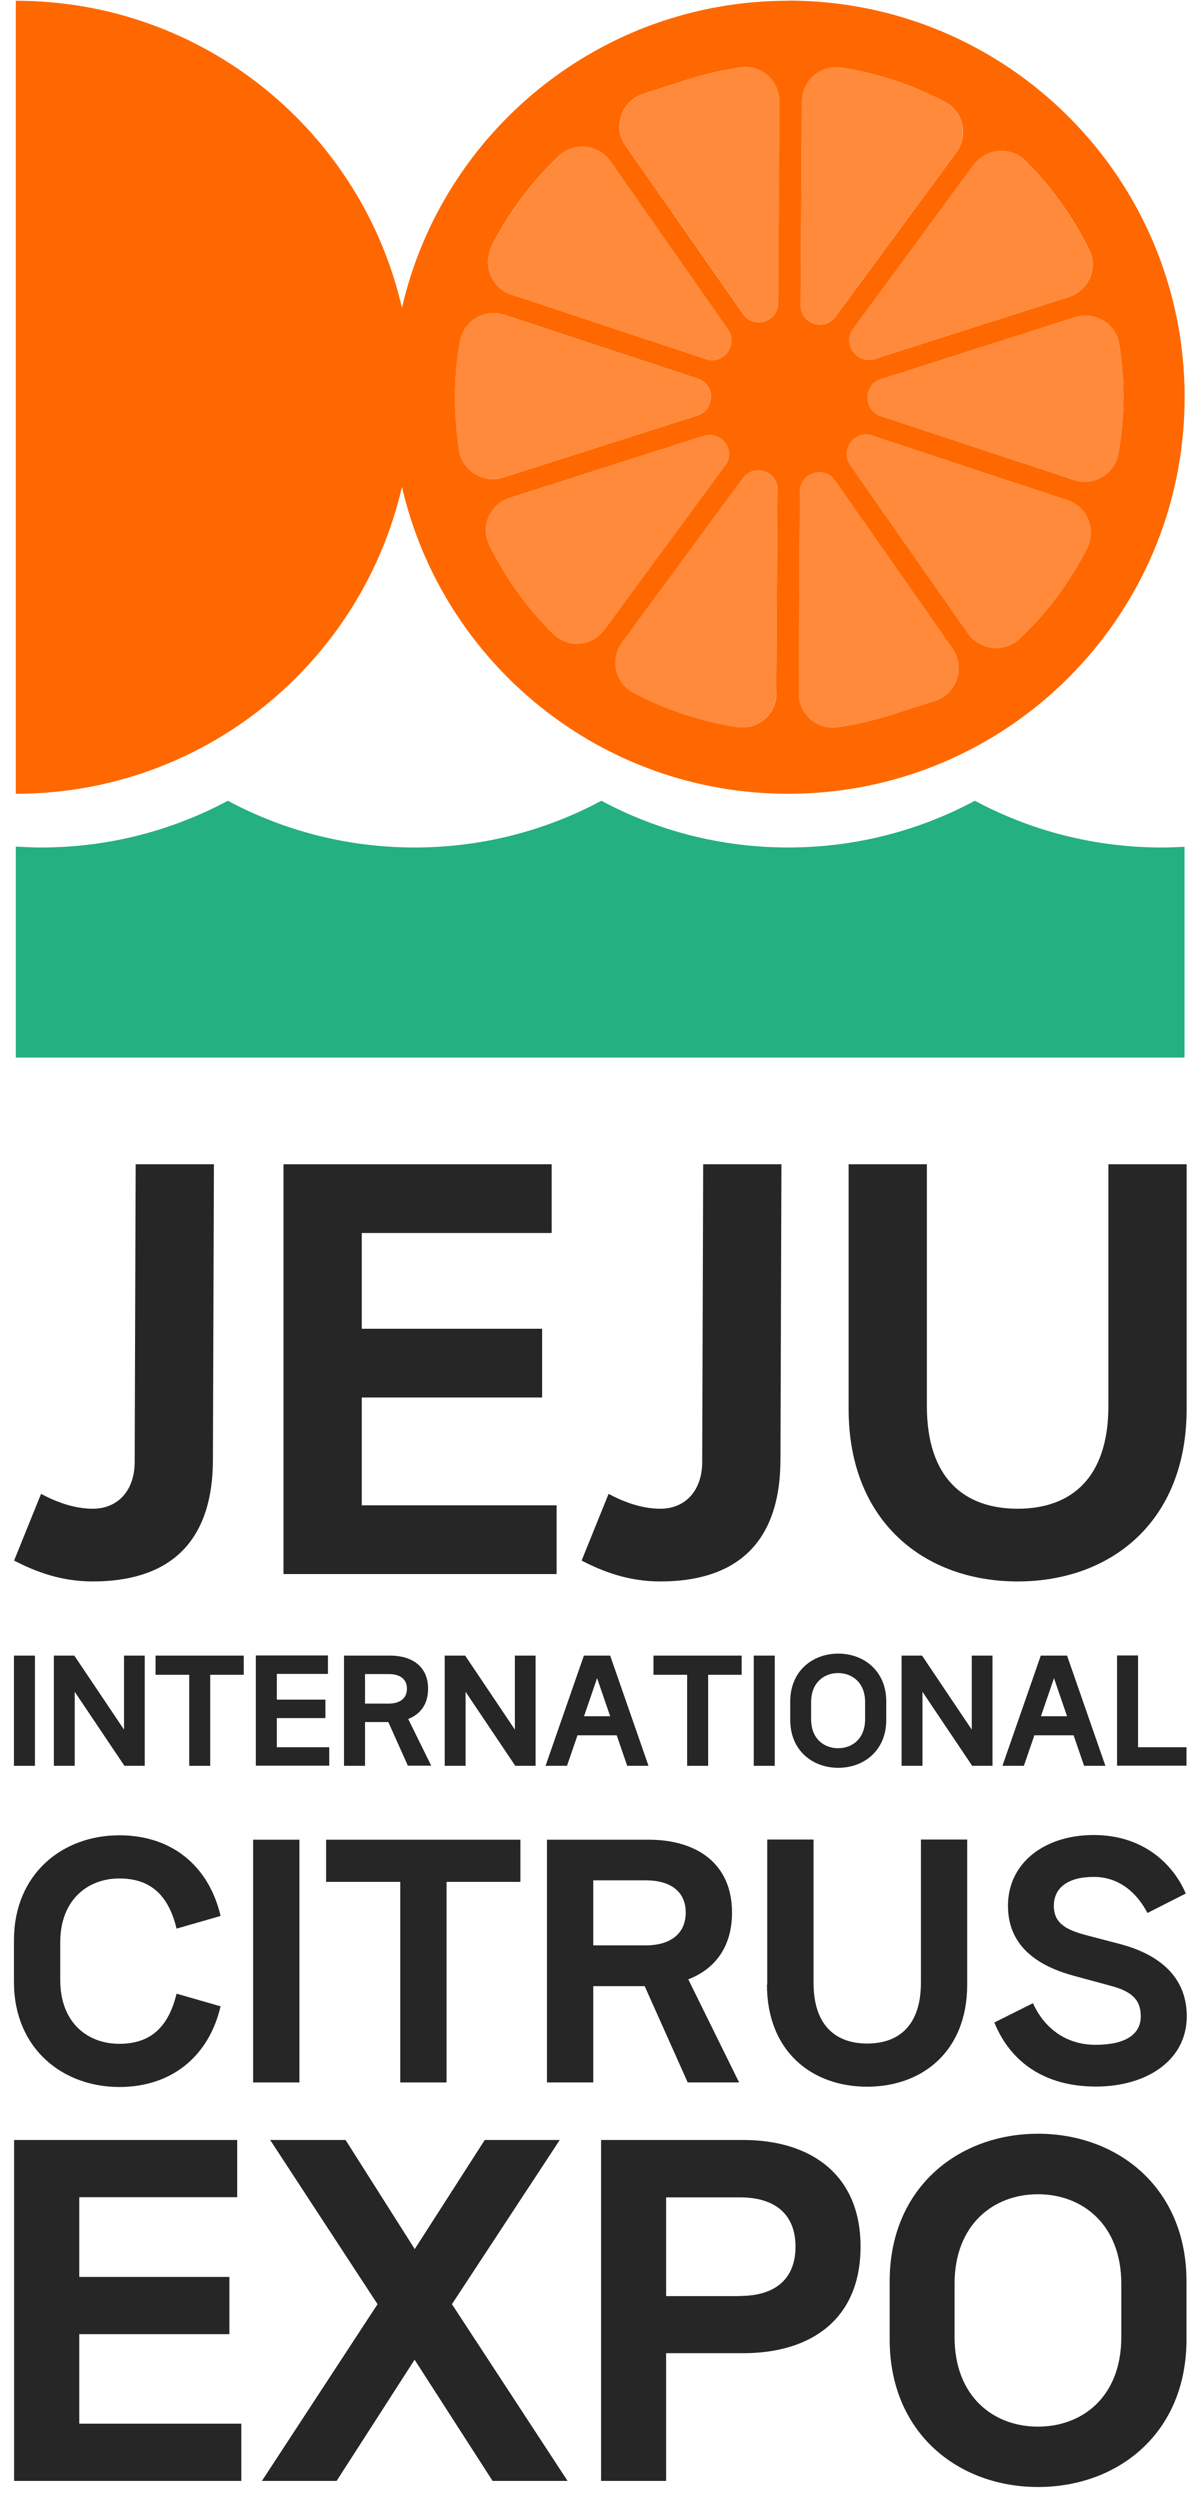 <svg width="84" height="176" viewBox="0 0 84 176" fill="none" xmlns="http://www.w3.org/2000/svg">
<path d="M2.882 105.162C3.932 105.722 5.202 106.212 6.532 106.212C8.282 106.212 9.482 104.952 9.482 102.912L9.552 81.962H15.062L14.992 102.842C14.952 108.882 11.622 111.332 6.532 111.332C4.322 111.332 2.532 110.662 0.992 109.862L2.892 105.162H2.882Z" fill="#262626"/>
<path d="M25.472 105.972H39.192V110.812H19.962V81.962H38.842V86.802H25.472V93.542H38.172V98.382H25.472V105.962V105.972Z" fill="#262626"/>
<path d="M42.842 105.162C43.892 105.722 45.162 106.212 46.492 106.212C48.242 106.212 49.442 104.952 49.442 102.912L49.512 81.962H55.022L54.952 102.842C54.912 108.882 51.582 111.332 46.492 111.332C44.282 111.332 42.492 110.662 40.952 109.862L42.852 105.162H42.842Z" fill="#262626"/>
<path d="M59.752 99.192V81.962H65.262V98.982C65.262 104.032 67.862 106.212 71.652 106.212C75.442 106.212 78.042 104.032 78.042 98.982V81.962H83.552V99.192C83.552 107.162 78.182 111.332 71.652 111.332C65.122 111.332 59.752 107.152 59.752 99.192Z" fill="#262626"/>
<path d="M0.982 124.312V116.552H2.462V124.312H0.982Z" fill="#262626"/>
<path d="M3.792 124.312V116.552H5.232L8.732 121.762V116.552H10.192V124.312H8.762L5.262 119.102V124.312H3.802H3.792Z" fill="#262626"/>
<path d="M17.162 116.552V117.902H14.802V124.312H13.322V117.902H10.952V116.552H17.162Z" fill="#262626"/>
<path d="M19.492 123.002H23.182V124.302H18.012V116.542H23.092V117.842H19.492V119.652H22.912V120.952H19.492V122.992V123.002Z" fill="#262626"/>
<path d="M28.722 124.312L27.342 121.232H25.702V124.312H24.222V116.552H27.472C28.992 116.552 30.142 117.302 30.142 118.882C30.142 119.992 29.582 120.692 28.742 121.012L30.362 124.302H28.722V124.312ZM25.702 117.852V119.932H27.372C28.182 119.932 28.652 119.542 28.652 118.882C28.652 118.222 28.182 117.852 27.372 117.852H25.702Z" fill="#262626"/>
<path d="M31.312 124.312V116.552H32.752L36.252 121.762V116.552H37.712V124.312H36.282L32.782 119.102V124.312H31.322H31.312Z" fill="#262626"/>
<path d="M44.162 124.312L43.422 122.162H40.662L39.922 124.312H38.412L41.112 116.552H42.962L45.662 124.312H44.152H44.162ZM41.132 120.822H42.962L42.042 118.142L41.122 120.822H41.132Z" fill="#262626"/>
<path d="M52.222 116.552V117.902H49.862V124.312H48.382V117.902H46.012V116.552H52.222Z" fill="#262626"/>
<path d="M53.072 124.312V116.552H54.552V124.312H53.072Z" fill="#262626"/>
<path d="M55.642 121.092V119.772C55.642 117.642 57.212 116.412 59.022 116.412C60.832 116.412 62.402 117.642 62.402 119.772V121.092C62.402 123.232 60.832 124.452 59.022 124.452C57.212 124.452 55.642 123.232 55.642 121.092ZM60.912 121.032V119.822C60.912 118.472 60.022 117.782 59.012 117.782C58.002 117.782 57.112 118.472 57.112 119.822V121.032C57.112 122.392 58.002 123.072 59.012 123.072C60.022 123.072 60.912 122.392 60.912 121.032Z" fill="#262626"/>
<path d="M63.482 124.312V116.552H64.922L68.422 121.762V116.552H69.882V124.312H68.452L64.952 119.102V124.312H63.492H63.482Z" fill="#262626"/>
<path d="M76.332 124.312L75.592 122.162H72.832L72.092 124.312H70.582L73.282 116.552H75.132L77.832 124.312H76.322H76.332ZM73.302 120.822H75.132L74.212 118.142L73.292 120.822H73.302Z" fill="#262626"/>
<path d="M80.132 123.002H83.542V124.302H78.652V116.542H80.132V123.002Z" fill="#262626"/>
<path d="M0.982 139.512V136.602C0.982 131.902 4.412 129.202 8.402 129.202C12.082 129.202 14.702 131.342 15.532 134.882L12.432 135.772C11.872 133.462 10.642 132.242 8.402 132.242C6.162 132.242 4.242 133.762 4.242 136.732V139.392C4.242 142.382 6.152 143.882 8.402 143.882C10.652 143.882 11.872 142.652 12.432 140.352L15.532 141.242C14.702 144.772 12.082 146.922 8.402 146.922C4.432 146.922 0.982 144.242 0.982 139.522V139.512Z" fill="#262626"/>
<path d="M17.822 146.602V129.512H21.082V146.602H17.822Z" fill="#262626"/>
<path d="M36.642 129.512V132.482H31.442V146.602H28.182V132.482H22.962V129.512H36.642Z" fill="#262626"/>
<path d="M48.422 146.602L45.392 139.822H41.772V146.602H38.512V129.512H45.662C49.012 129.512 51.542 131.152 51.542 134.642C51.542 137.092 50.312 138.632 48.462 139.342L52.042 146.602H48.422ZM41.772 132.382V136.952H45.452C47.242 136.952 48.282 136.102 48.282 134.642C48.282 133.182 47.242 132.372 45.452 132.372H41.772V132.382Z" fill="#262626"/>
<path d="M54.022 139.712V129.502H57.282V139.582C57.282 142.572 58.822 143.862 61.062 143.862C63.302 143.862 64.842 142.572 64.842 139.582V129.502H68.102V139.712C68.102 144.432 64.922 146.902 61.052 146.902C57.182 146.902 54.002 144.432 54.002 139.712H54.022Z" fill="#262626"/>
<path d="M72.732 141.022C73.542 142.812 75.082 143.952 77.142 143.952C79.202 143.952 80.322 143.242 80.322 141.952C80.322 140.812 79.742 140.202 78.182 139.792L75.712 139.122C73.442 138.522 70.972 137.252 70.972 134.172C70.972 131.092 73.612 129.182 77.002 129.182C80.392 129.182 82.552 131.112 83.492 133.302L80.792 134.672C80.082 133.302 78.842 132.132 77.012 132.132C75.182 132.132 74.202 132.902 74.202 134.172C74.202 135.442 75.142 135.872 76.472 136.232L78.842 136.852C81.132 137.452 83.562 138.832 83.562 141.942C83.562 145.052 80.732 146.892 77.162 146.892C73.592 146.892 71.152 145.192 70.012 142.382L72.752 141.012L72.732 141.022Z" fill="#262626"/>
<path d="M5.572 170.622H16.992V174.652H0.992V150.652H16.702V154.682H5.582V160.292H16.152V164.322H5.582V170.632L5.572 170.622Z" fill="#262626"/>
<path d="M18.442 174.652L26.582 162.212L19.022 150.652H24.332L29.202 158.332L34.132 150.652H39.412L31.822 162.212L39.962 174.652H34.682L29.192 166.122L23.702 174.652H18.422H18.442Z" fill="#262626"/>
<path d="M60.592 158.162C60.592 163.332 57.032 165.662 52.332 165.662H46.902V174.652H42.322V150.652H52.332C57.032 150.652 60.592 153.042 60.592 158.152V158.162ZM52.102 161.632C54.642 161.632 56.012 160.382 56.012 158.162C56.012 155.942 54.642 154.692 52.102 154.692H46.902V161.642H52.102V161.632Z" fill="#262626"/>
<path d="M62.642 164.692V160.602C62.642 154.002 67.492 150.212 73.092 150.212C78.692 150.212 83.542 154.012 83.542 160.602V164.692C83.542 171.322 78.692 175.082 73.092 175.082C67.492 175.082 62.642 171.312 62.642 164.692ZM78.952 164.522V160.782C78.952 156.602 76.212 154.472 73.082 154.472C69.952 154.472 67.212 156.602 67.212 160.782V164.522C67.212 168.722 69.952 170.832 73.082 170.832C76.212 170.832 78.952 168.732 78.952 164.522Z" fill="#262626"/>
<path d="M81.792 59.662C77.042 59.662 72.562 58.472 68.642 56.372C64.722 58.472 60.252 59.662 55.492 59.662C50.732 59.662 46.262 58.472 42.342 56.372C38.422 58.472 33.952 59.662 29.192 59.662C24.432 59.662 19.962 58.472 16.042 56.372C12.122 58.472 7.652 59.662 2.892 59.662C2.292 59.662 1.702 59.632 1.112 59.602V74.452H83.402V59.612C82.872 59.642 82.332 59.662 81.792 59.662Z" fill="#24B080"/>
<path d="M67.342 10.712L67.322 10.732L58.842 22.262C58.412 22.852 57.772 22.902 57.322 22.762C56.852 22.612 56.372 22.192 56.372 21.442L56.452 7.132C56.452 6.422 56.762 5.752 57.302 5.302C57.732 4.932 58.292 4.732 58.872 4.732C58.992 4.732 59.132 4.732 59.262 4.762C61.802 5.162 64.252 5.972 66.542 7.182C67.142 7.492 67.582 8.062 67.732 8.752C67.892 9.432 67.732 10.152 67.332 10.722L67.342 10.712Z" fill="#FF8A3B"/>
<path d="M76.722 19.552C76.442 20.202 75.902 20.702 75.232 20.912L61.572 25.272C60.872 25.492 60.332 25.152 60.052 24.762C59.762 24.372 59.622 23.742 60.052 23.152L68.532 11.602L68.562 11.572C68.982 11.032 69.602 10.692 70.302 10.622H70.492C71.132 10.622 71.732 10.872 72.192 11.322C74.022 13.152 75.522 15.242 76.672 17.572C76.982 18.192 77.002 18.902 76.722 19.552Z" fill="#FF8A3B"/>
<path d="M67.382 47.812C67.132 48.542 66.572 49.102 65.832 49.342L62.762 50.322C61.502 50.722 60.232 51.022 58.962 51.202C58.262 51.292 57.612 51.092 57.082 50.642C56.542 50.172 56.232 49.492 56.242 48.782L56.322 34.612C56.322 33.872 56.822 33.452 57.282 33.312C57.742 33.172 58.382 33.232 58.802 33.842L66.922 45.452L67.062 45.652C67.512 46.292 67.622 47.082 67.372 47.802L67.382 47.812Z" fill="#FF8A3B"/>
<path d="M76.542 38.612C75.332 40.982 73.752 43.102 71.832 44.932C71.322 45.432 70.612 45.672 69.892 45.612C69.192 45.532 68.562 45.162 68.152 44.592L60.032 32.982L59.872 32.752C59.452 32.152 59.612 31.532 59.892 31.142C60.122 30.852 60.492 30.582 60.982 30.582C61.122 30.582 61.272 30.612 61.432 30.662C61.462 30.682 61.512 30.692 61.552 30.712L75.162 35.212C75.832 35.442 76.352 35.922 76.622 36.572C76.882 37.242 76.852 37.982 76.542 38.622V38.612Z" fill="#FF8A3B"/>
<path d="M78.752 31.902C78.642 32.602 78.222 33.202 77.622 33.562C77.022 33.932 76.292 34.012 75.622 33.792L62.032 29.302C61.332 29.072 61.082 28.462 61.082 27.982C61.082 27.502 61.332 26.912 62.042 26.692L75.682 22.332C75.912 22.252 76.182 22.212 76.412 22.212C76.862 22.212 77.312 22.332 77.702 22.572C78.292 22.942 78.692 23.532 78.802 24.212C79.222 26.772 79.202 29.362 78.752 31.902Z" fill="#FF8A3B"/>
<path d="M54.742 34.492L54.662 48.812C54.662 49.522 54.352 50.172 53.822 50.642C53.282 51.092 52.562 51.292 51.852 51.182C49.312 50.782 46.862 49.972 44.562 48.762C43.962 48.432 43.522 47.882 43.372 47.192C43.212 46.492 43.372 45.782 43.792 45.212L52.272 33.682C52.702 33.092 53.342 33.032 53.802 33.182C54.252 33.332 54.732 33.752 54.732 34.482L54.742 34.492Z" fill="#FF8A3B"/>
<path d="M51.072 32.802L42.592 44.332C42.172 44.902 41.542 45.262 40.822 45.312C40.122 45.372 39.442 45.112 38.932 44.612C37.102 42.802 35.602 40.692 34.452 38.382C34.162 37.762 34.122 37.032 34.402 36.402C34.682 35.752 35.212 35.272 35.872 35.042H35.902L49.542 30.682C49.692 30.632 49.832 30.622 49.972 30.622C50.472 30.622 50.852 30.882 51.072 31.192C51.352 31.582 51.492 32.202 51.052 32.802H51.072Z" fill="#FF8A3B"/>
<path d="M54.902 7.152L54.812 21.332C54.812 22.072 54.312 22.482 53.852 22.632C53.402 22.772 52.752 22.712 52.332 22.102L44.212 10.472C44.162 10.412 44.122 10.352 44.072 10.282C43.622 9.642 43.512 8.852 43.762 8.132C44.012 7.392 44.572 6.832 45.312 6.602L48.392 5.612C49.612 5.222 50.902 4.932 52.172 4.742C52.292 4.722 52.402 4.712 52.512 4.712C53.072 4.712 53.632 4.932 54.062 5.302C54.592 5.762 54.902 6.452 54.902 7.142V7.152Z" fill="#FF8A3B"/>
<path d="M51.242 24.792C50.952 25.182 50.402 25.502 49.712 25.292C49.682 25.272 49.632 25.262 49.592 25.242L36.002 20.742C35.332 20.522 34.792 20.012 34.532 19.362C34.272 18.712 34.302 17.972 34.622 17.332C35.832 14.962 37.412 12.842 39.322 11.012C39.852 10.502 40.542 10.272 41.262 10.332C41.962 10.412 42.592 10.762 43.002 11.352L51.122 22.962L51.272 23.192C51.692 23.792 51.532 24.412 51.252 24.792H51.242Z" fill="#FF8A3B"/>
<path d="M55.492 0.052C42.252 0.052 31.142 9.292 28.302 21.672C25.462 9.292 14.372 0.052 1.112 0.052V55.882C14.362 55.882 25.452 46.662 28.302 34.272C31.152 46.652 42.252 55.882 55.492 55.882C70.912 55.882 83.412 43.392 83.412 27.962C83.412 12.532 70.922 0.042 55.492 0.042V0.052ZM34.612 17.332C35.822 14.962 37.402 12.842 39.312 11.012C39.842 10.502 40.532 10.272 41.252 10.332C41.952 10.412 42.582 10.762 42.992 11.352L51.112 22.962L51.262 23.192C51.682 23.792 51.522 24.412 51.242 24.792C50.952 25.182 50.402 25.502 49.712 25.292C49.682 25.272 49.632 25.262 49.592 25.242L36.002 20.742C35.332 20.522 34.792 20.012 34.532 19.362C34.272 18.712 34.302 17.972 34.622 17.332H34.612ZM32.332 31.722C31.932 29.182 31.932 26.592 32.382 24.052C32.492 23.352 32.912 22.752 33.512 22.382C33.902 22.162 34.322 22.042 34.752 22.042C35.012 22.042 35.262 22.092 35.512 22.162L49.102 26.652C49.802 26.882 50.052 27.472 50.052 27.952C50.052 28.432 49.802 29.042 49.102 29.252L35.442 33.612C34.772 33.832 34.042 33.732 33.442 33.362C32.842 33.002 32.432 32.402 32.322 31.722H32.332ZM40.822 45.312C40.122 45.372 39.442 45.112 38.932 44.612C37.102 42.802 35.602 40.692 34.452 38.382C34.162 37.762 34.122 37.032 34.402 36.402C34.682 35.752 35.212 35.272 35.872 35.042H35.902L49.542 30.682C49.692 30.632 49.832 30.622 49.972 30.622C50.472 30.622 50.852 30.882 51.072 31.192C51.352 31.582 51.492 32.202 51.052 32.802L42.572 44.332C42.152 44.902 41.522 45.262 40.802 45.312H40.822ZM54.672 48.812C54.672 49.522 54.362 50.172 53.832 50.642C53.292 51.092 52.572 51.292 51.862 51.182C49.322 50.782 46.872 49.972 44.572 48.762C43.972 48.432 43.532 47.882 43.382 47.192C43.222 46.492 43.382 45.782 43.802 45.212L52.282 33.682C52.712 33.092 53.352 33.032 53.812 33.182C54.262 33.332 54.742 33.752 54.742 34.482L54.662 48.802L54.672 48.812ZM54.802 21.332C54.802 22.072 54.302 22.482 53.842 22.632C53.392 22.772 52.742 22.712 52.322 22.102L44.202 10.472C44.152 10.412 44.112 10.352 44.062 10.282C43.612 9.642 43.502 8.852 43.752 8.132C44.002 7.392 44.562 6.832 45.302 6.602L48.382 5.612C49.602 5.222 50.892 4.932 52.162 4.742C52.282 4.722 52.392 4.712 52.502 4.712C53.062 4.712 53.622 4.932 54.052 5.302C54.582 5.762 54.892 6.452 54.892 7.142L54.802 21.322V21.332ZM68.572 11.572C68.992 11.032 69.612 10.692 70.312 10.622H70.502C71.142 10.622 71.742 10.872 72.202 11.322C74.032 13.152 75.532 15.242 76.682 17.572C76.992 18.192 77.012 18.902 76.732 19.552C76.452 20.202 75.912 20.702 75.242 20.912L61.582 25.272C60.882 25.492 60.342 25.152 60.062 24.762C59.772 24.372 59.632 23.742 60.062 23.152L68.542 11.602L68.572 11.572ZM56.462 7.132C56.462 6.422 56.772 5.752 57.312 5.302C57.742 4.932 58.302 4.732 58.882 4.732C59.002 4.732 59.142 4.732 59.272 4.762C61.812 5.162 64.262 5.972 66.552 7.182C67.152 7.492 67.592 8.062 67.742 8.752C67.902 9.432 67.742 10.152 67.342 10.722L67.322 10.742L58.842 22.272C58.412 22.862 57.772 22.912 57.322 22.772C56.852 22.622 56.372 22.202 56.372 21.452L56.452 7.142L56.462 7.132ZM67.382 47.812C67.132 48.542 66.572 49.102 65.832 49.342L62.762 50.322C61.502 50.722 60.232 51.022 58.962 51.202C58.262 51.292 57.612 51.092 57.082 50.642C56.542 50.172 56.232 49.492 56.242 48.782L56.322 34.612C56.322 33.872 56.822 33.452 57.282 33.312C57.742 33.172 58.382 33.232 58.802 33.842L66.922 45.452L67.062 45.652C67.512 46.292 67.622 47.082 67.372 47.802L67.382 47.812ZM76.542 38.612C75.332 40.982 73.752 43.102 71.832 44.932C71.322 45.432 70.612 45.672 69.892 45.612C69.192 45.532 68.562 45.162 68.152 44.592L60.032 32.982L59.872 32.752C59.452 32.152 59.612 31.532 59.892 31.142C60.122 30.852 60.492 30.582 60.982 30.582C61.122 30.582 61.272 30.612 61.432 30.662C61.462 30.682 61.512 30.692 61.552 30.712L75.162 35.212C75.832 35.442 76.352 35.922 76.622 36.572C76.882 37.242 76.852 37.982 76.542 38.622V38.612ZM77.622 33.562C77.022 33.932 76.292 34.012 75.622 33.792L62.032 29.302C61.332 29.072 61.082 28.462 61.082 27.982C61.082 27.502 61.332 26.912 62.042 26.692L75.682 22.332C75.912 22.252 76.182 22.212 76.412 22.212C76.862 22.212 77.312 22.332 77.702 22.572C78.292 22.942 78.692 23.532 78.802 24.212C79.222 26.772 79.202 29.362 78.752 31.902C78.642 32.602 78.222 33.202 77.622 33.562Z" fill="#FF6800"/>
<path d="M50.052 27.952C50.052 28.452 49.802 29.042 49.102 29.252L35.442 33.612C34.772 33.832 34.042 33.732 33.442 33.362C32.842 33.002 32.432 32.402 32.322 31.722C31.922 29.182 31.922 26.592 32.372 24.052C32.482 23.352 32.902 22.752 33.502 22.382C33.892 22.162 34.312 22.042 34.742 22.042C35.002 22.042 35.252 22.092 35.502 22.162L49.092 26.652C49.792 26.882 50.042 27.472 50.042 27.952H50.052Z" fill="#FF8A3B"/>
</svg>
